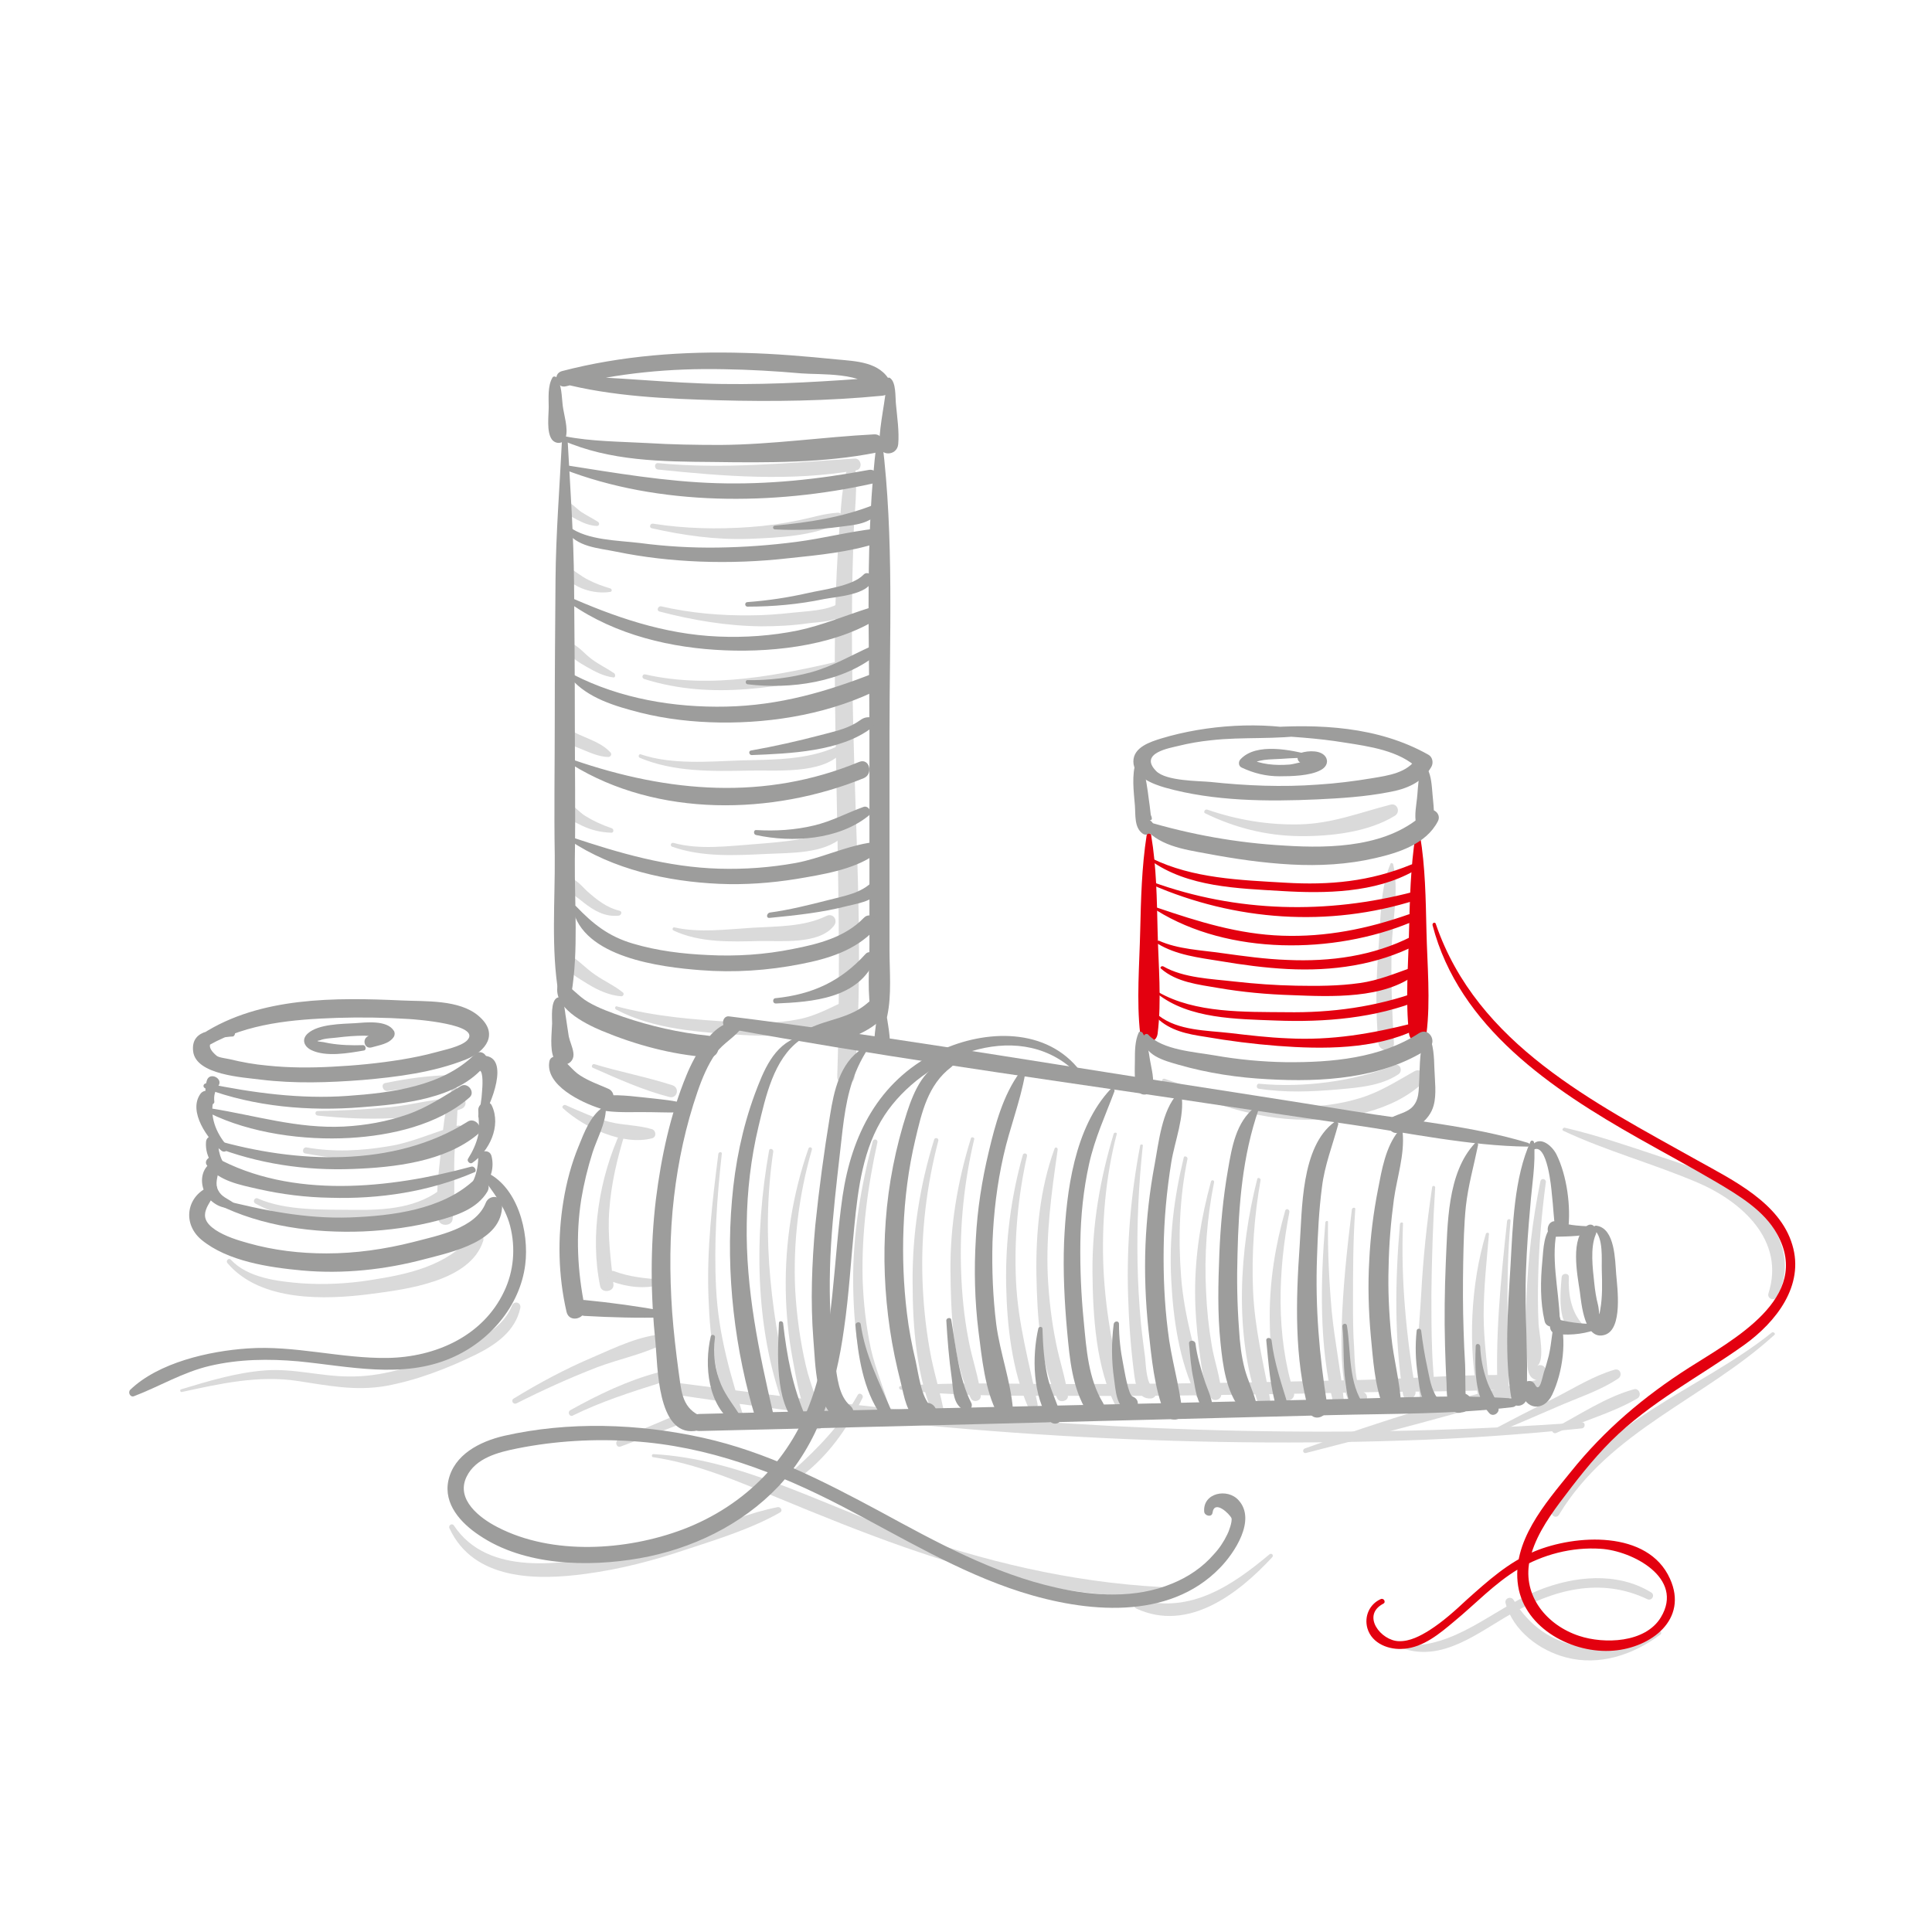 <?xml version="1.0" encoding="utf-8"?>
<svg xmlns="http://www.w3.org/2000/svg" xmlns:xlink="http://www.w3.org/1999/xlink" version="1.1" id="Ebene_1" x="0px" y="0px" viewBox="0 0 510.2 510.2" style="enable-background:new 0 0 510.2 510.2;" xml:space="preserve" width="200" height="200">
<style type="text/css">
	.st0{fill:#DADADA;}
	.st1{fill:#9D9D9C;}
	.st2{fill:#E3000F;}
</style>
<g id="Hilfslinien_fźr_ZeichenflŠche">
</g>
<g id="grau">
</g>
<g id="rot">
	<g>
		<path class="st0" d="M406.8,311.9c-2.1,10.2-3.3,20.6-3.7,31c-0.2,5.4-0.1,10.8,0.2,16.2c0.1,2.2,0,4.8,2.6,5.4    c1,0.2,2.1-0.3,2.3-1.3c0-0.2,0.1-0.4,0.1-0.6c0.3-1.4-1.1-2.6-2.4-1.9c2.2-1.3,0.5-9,0.4-11.1c-0.2-4.1-0.2-8.2-0.1-12.3    c0.2-8.3,0.9-16.7,2-24.9C408.5,311.4,407.1,310.9,406.8,311.9L406.8,311.9z"/>
		<path class="st0" d="M417.8,375.6c-60.2,4.4-120.4,2.7-180.4-3.4c-20-2-40-4.6-59.9-7.2c-1.7-0.2-2.1,2.8-0.4,3.1    c64,9.8,129.2,14.5,193.9,12.3c15.6-0.5,31.3-1.6,46.8-3.2C418.7,377,418.7,375.6,417.8,375.6L417.8,375.6z"/>
		<path class="st0" d="M164,298.6c-5.7,12.3-8.3,27.7-5.5,41.1c0.4,1.9,3.7,1.5,3.5-0.5c-0.7-6.6-1.6-13-1.1-19.6    c0.5-7,2.1-13.8,4.2-20.5C165.3,298.5,164.3,298,164,298.6L164,298.6z"/>
		<path class="st0" d="M174.5,337.9c-4.2-0.3-8.3-0.7-12.3-2.2c-1.7-0.6-2.4,2.1-0.7,2.7c4.2,1.5,8.8,2.1,13.2,0.8    C175.3,338.9,175.2,337.9,174.5,337.9L174.5,337.9z"/>
		<path class="st0" d="M392.4,325.8c-4,13.2-4.9,30.1-1.9,43.6c0.4,1.6,3,1.3,2.9-0.4c-0.4-7.3-1.6-14.4-1.6-21.7    c0-7.2,0.8-14.3,1.4-21.4C393.3,325.5,392.6,325.4,392.4,325.8L392.4,325.8z"/>
		<path class="st0" d="M398,322.4c-1.7,15.7-3.3,31.4-2.4,47.2c0.1,1.8,2.9,1.9,2.9,0c-0.2-15.7-1-31.5,0.4-47.2    C399,321.8,398.1,321.8,398,322.4L398,322.4z"/>
		<path class="st0" d="M378.2,313.5c-1.4,9.4-2.4,18.9-2.9,28.4c-0.5,9.2-2,20,0.1,29c0.4,1.9,2.9,1.2,3.1-0.4    c0.6-4.5-0.2-9.3-0.3-13.8c-0.2-4.9-0.2-9.9-0.2-14.8c0.1-9.4,0.4-18.9,1-28.3C379,313.1,378.3,313,378.2,313.5L378.2,313.5z"/>
		<path class="st0" d="M369.7,323.2c-1.3,15.1-1.5,30,0.8,45c0.3,2.2,3.7,1.3,3.3-0.9c-2.4-14.5-3.9-29.3-3.3-44.1    C370.6,322.7,369.8,322.7,369.7,323.2L369.7,323.2z"/>
		<path class="st0" d="M357,319.4c-1.3,10.5-2.4,20.8-2.7,31.3c-0.1,4.4-0.1,8.8,0.5,13.2c0.3,2.4,0.4,6.2,3,7.3    c1.2,0.6,2.5,0.1,3-1.2c0-0.1,0.1-0.3,0.1-0.4c0.6-1.7-1.4-2.6-2.7-2.1c-0.1,0.1-0.3,0.1-0.4,0.2c0.7,0,1.4,0,2,0    c-2-1.1-2.1-10-2.2-11.8c-0.3-4-0.3-8-0.3-11.9c0-8.2,0-16.5,0.6-24.7C358,318.8,357.1,318.8,357,319.4L357,319.4z"/>
		<path class="st0" d="M350,322.8c-1.3,15.5-1.7,32.5,2.1,47.7c0.4,1.5,3,1.3,2.8-0.4c-0.8-7.9-2.4-15.7-3.2-23.6    c-0.7-7.9-1.1-15.8-1-23.7C350.8,322.3,350.1,322.3,350,322.8L350,322.8z"/>
		<path class="st0" d="M339.4,319.7c-2.6,9.1-4.1,18.4-4.1,27.9c0,4.6,0.3,9.3,0.9,13.9c0.4,3.1,0.3,6.3,3.1,8.1    c1.2,0.8,2.8-0.5,2.4-1.8c-4.8-15.1-4.2-32.3-1.2-47.7C340.6,319.3,339.6,319,339.4,319.7L339.4,319.7z"/>
		<path class="st0" d="M332,311.4c-4.7,18.5-6.1,40.7,0.2,59c0.7,2,3.5,1.2,3.2-0.9c-1.8-9.7-4.1-18.9-4.5-28.8    c-0.4-9.7,0.3-19.5,2-29.1C332.9,311.1,332.1,310.8,332,311.4L332,311.4z"/>
		<path class="st0" d="M319.8,312c-2.6,9.5-4.2,19.2-4.2,29.1c0,4.9,0.4,9.8,1,14.6c0.6,4.4,1,9.4,3.1,13.3c0.7,1.3,2.8,0.7,2.8-0.7    c-0.1-4.4-1.8-8.7-2.5-13c-0.8-4.7-1.3-9.4-1.5-14.2c-0.5-9.6,0.2-19.4,2.1-28.8C320.8,311.7,320,311.4,319.8,312L319.8,312z"/>
		<path class="st0" d="M312.6,305.7c-2.6,10.7-3.9,21.2-3.3,32.3c0.5,10.2,2.1,21.4,6.6,30.6c0.7,1.4,2.8,0.4,2.4-1    c-2.5-10.2-5.6-19.9-6.4-30.5c-0.8-10.3-0.4-21,1.7-31.1C313.6,305.4,312.7,305.1,312.6,305.7L312.6,305.7z"/>
		<path class="st0" d="M301.1,302.5c-2.5,13.1-3.6,26.2-3.2,39.5c0.2,6.9,0.7,13.9,1.6,20.8c0.4,2.8,0.9,6.8,4.5,6.5    c1.2-0.1,2.2-2,0.7-2.7c-2-0.9-2.1-6.2-2.3-8.1c-0.4-3-0.8-6-1.1-9c-0.5-5.3-0.8-10.7-0.9-16.1c-0.2-10.3,0.3-20.7,1.4-30.9    C301.9,302.2,301.1,302.1,301.1,302.5L301.1,302.5z"/>
		<path class="st0" d="M294.1,299.4c-3.6,12-5.7,24-5.6,36.6c0.1,11.3,0.9,25.4,6.3,35.6c0.9,1.6,3,0.4,2.7-1.2    c-0.8-5.8-2.9-11.5-4-17.3c-1.1-6-1.8-12-2.1-18.1c-0.5-11.8,0.5-24,3.5-35.5C295.1,299.1,294.3,298.9,294.1,299.4L294.1,299.4z"/>
		<path class="st0" d="M278.5,303.3c-3.9,10.6-5,22.4-4.8,33.6c0.2,10.3,0.9,23,5.5,32.4c0.6,1.3,3,0.7,2.8-0.7    c-0.6-4.7-2.2-9.2-3.1-13.8c-1.2-5.9-1.9-11.8-2.2-17.8c-0.5-11.3,1-22.2,2.6-33.3C279.4,303,278.7,302.8,278.5,303.3L278.5,303.3    z"/>
		<path class="st0" d="M270.1,305c-3.1,11.1-4.6,22.5-4.4,34.1c0.2,10.8,1.5,22.7,5.9,32.7c0.6,1.4,2.7,0.4,2.4-1    c-2.2-10.9-5.2-21.3-5.7-32.6c-0.5-11,0.5-22.1,2.9-32.9C271.4,304.6,270.3,304.3,270.1,305L270.1,305z"/>
		<path class="st0" d="M256.4,300.6c-3.5,11.3-5.5,23-5.4,34.9c0.1,10.6,0.5,24.2,5.4,33.8c0.6,1.2,2.7,0.7,2.6-0.7    c-0.5-4.9-2.3-9.7-3.2-14.6c-1.2-6.1-1.8-12.3-2-18.6c-0.4-11.7,0.8-23.3,3.5-34.7C257.3,300.4,256.5,300.1,256.4,300.6    L256.4,300.6z"/>
		<path class="st0" d="M246.7,300.9c-3.8,12.2-5.8,24.9-5.7,37.7c0,11.8,1,25.7,6.1,36.5c0.7,1.4,2.6,0.3,2.4-1c-1-6-3-11.8-4-17.8    c-1.1-6.2-1.7-12.4-1.9-18.6c-0.4-12.3,1.1-24.6,4.2-36.5C247.9,300.5,246.9,300.3,246.7,300.9L246.7,300.9z"/>
		<path class="st0" d="M230.5,301.3c-3.2,12.2-5.3,24.7-5.2,37.3c0.1,11.2,1.3,25.5,7.6,35.1c0.7,1.1,2.6,0.4,2.2-0.9    c-1.4-5.6-3.8-10.8-5.1-16.5c-1.3-6.1-2-12.3-2.2-18.5c-0.3-12.1,1.3-24.3,3.9-36.1C231.9,300.9,230.8,300.6,230.5,301.3    L230.5,301.3z"/>
		<path class="st0" d="M213.5,303.3c-4.2,12.1-6.2,24.7-6,37.5c0.1,6,0.7,12.1,1.8,18c1.1,5.8,2.1,13.1,5.6,18.1    c0.6,0.9,2.4,0.7,2.2-0.6c-0.6-5.3-3.1-10.4-4.3-15.7c-1.5-6.5-2.4-13.1-2.8-19.8c-0.6-12.6,0.9-25.1,4.4-37.2    C214.6,303,213.7,302.7,213.5,303.3L213.5,303.3z"/>
		<path class="st0" d="M203.1,303.8c-3.9,22-3.9,46.5,3.9,67.8c0.5,1.3,2.5,0.8,2.2-0.6c-5.3-22.3-8.4-44-5-66.9    C204.3,303.4,203.2,303.1,203.1,303.8L203.1,303.8z"/>
		<path class="st0" d="M189.7,304.7c-1.6,12.6-3.1,25.2-2.6,38c0.4,11.2,1.9,23.8,7.4,33.8c0.7,1.3,2.8,0.4,2.3-1    c-3.8-11.9-7.1-22.9-7.7-35.4c-0.6-11.8,0.2-23.6,1.5-35.3C190.8,304.1,189.8,304.1,189.7,304.7L189.7,304.7z"/>
		<path class="st0" d="M237.9,367c14,1.7,28.3,1.6,42.4,1.6c13.7,0.1,27.3,0,41-0.2c12.6-0.2,25.2-0.4,37.8-0.7    c12.1-0.3,24.3-0.1,36.4-0.7c2.5-0.1,2.5-3.9,0-3.9c-11.8,0-23.7,1-35.6,1.3c-12.9,0.3-25.7,0.6-38.6,0.8    c-13.3,0.2-26.7,0.3-40,0.3c-14.4,0-29-0.6-43.3,0.5C237.2,366,237.3,366.9,237.9,367L237.9,367z"/>
		<path class="st0" d="M118.7,403.6c6.4,13.8,23.1,13.8,36.1,12c9-1.2,17.8-3.5,26.4-6.4c8.2-2.7,17.3-5.5,24.8-9.8    c0.8-0.4,0.2-1.5-0.6-1.4c-7.3,1.4-14.5,4.5-21.6,6.7c-7.2,2.2-14.4,4.2-21.8,5.7c-13.5,2.7-33.1,6-42.1-7.5    C119.4,402.1,118.3,402.8,118.7,403.6L118.7,403.6z"/>
		<path class="st0" d="M172.4,384.8c11.5,1.7,22.3,6.3,32.9,10.7c11.1,4.6,22.2,9.1,33.6,13.1c21.6,7.5,44.6,13.7,67.7,12.8    c1.5-0.1,1.5-2.2,0-2.3c-24-1.3-46.8-6.8-69.4-14.8c-21-7.4-42.1-19.1-64.7-20.3C172.1,384,172,384.7,172.4,384.8L172.4,384.8z"/>
		<path class="st0" d="M226.5,368.4c-4.2,7.5-10.4,14-16.8,19.7c-1.1,0.9,0.4,2.9,1.6,2c7.4-5.6,12.4-12.7,16.5-21    C228.1,368.3,226.9,367.6,226.5,368.4L226.5,368.4z"/>
		<path class="st0" d="M335.2,410.5c-9.8,8.2-20.7,15.6-34.1,12c-1.3-0.3-2.3,1.7-1,2.3c13.7,6.3,26.9-3.9,35.8-13.5    C336.5,410.7,335.8,410,335.2,410.5L335.2,410.5z"/>
		<path class="st0" d="M136.4,370.6c6.9-3.5,14-6.7,21.2-9.5c6-2.3,13.1-3.6,18.7-6.8c0.9-0.5,0.5-2.1-0.5-2    c-6.5,0.2-13.4,3.6-19.2,6.1c-7.3,3.1-14.2,6.8-20.9,10.9C134.8,369.8,135.5,371,136.4,370.6L136.4,370.6z"/>
		<path class="st0" d="M151.3,373.8c7.5-3.7,15.4-6.2,23.3-8.7c1.7-0.5,1-3.1-0.7-2.7c-8.3,2.2-15.9,5.9-23.3,10    C149.7,373,150.5,374.3,151.3,373.8L151.3,373.8z"/>
		<path class="st0" d="M163.9,382c5.9-2.3,11.9-4.3,17.7-6.8c1.4-0.6,0.8-3-0.7-2.4c-5.9,2.3-11.7,4.9-17.6,7.4    C162.3,380.6,162.7,382.4,163.9,382L163.9,382z"/>
		<path class="st0" d="M344.9,383.7c20.9-5.4,42-10.8,62.6-17.2c1.4-0.4,0.8-2.6-0.6-2.3c-21.1,4.3-42,11-62.3,18.3    C343.8,382.8,344.1,383.9,344.9,383.7L344.9,383.7z"/>
		<path class="st0" d="M393.9,378.9c5.7-2.4,11.4-4.8,17.1-7.3c5.4-2.4,11.5-4.3,16.4-7.6c1.1-0.8,0.5-2.7-1-2.3    c-5.5,1.6-10.6,4.8-15.7,7.4c-5.8,2.9-11.6,5.9-17.3,8.9C392.7,378.3,393.2,379.2,393.9,378.9L393.9,378.9z"/>
		<path class="st0" d="M411,378.4c7-3.2,14.7-5.2,21.4-9.1c1.3-0.8,0.4-2.9-1-2.4c-7.5,2.1-14.2,6.7-21.1,10.3    C409.4,377.6,410.1,378.8,411,378.4L411,378.4z"/>
		<path class="st0" d="M412.4,337.3c-0.3,3.4-1.4,13.5,3.6,14.2c1.4,0.2,2.4-1.3,1.4-2.4c-2.6-3.2-3.3-7.8-3.1-11.8    C414.4,336.1,412.5,336.1,412.4,337.3L412.4,337.3z"/>
		<path class="st0" d="M119.5,287.2c-2.2,5.3-2.5,11.6-3.1,17.2c-0.6,5.8-1.5,11.9-0.6,17.7c0.3,1.8,3.4,1.8,3.7,0    c0.8-5.5,0.3-11.2,0.5-16.7c0.2-5.9,1.3-12.2,0.6-18C120.6,286.7,119.8,286.6,119.5,287.2L119.5,287.2z"/>
		<path class="st0" d="M67.4,317.8c8.3,4.7,19.7,5.3,29.1,5.4c8,0.1,18.1-0.4,23.1-7.6c1.1-1.6-1.2-3.1-2.6-2    c-6.5,5.4-15.2,6-23.3,5.9s-18.1,0.3-25.6-3C67.3,316.1,66.6,317.3,67.4,317.8L67.4,317.8z"/>
		<path class="st0" d="M80.6,304.6c13,2.4,29.8,3.4,41.4-4.3c1.5-1,0.6-3.5-1.3-3c-6.1,1.6-11.7,4.4-18.1,5.4    c-7,1.2-14.6,1.6-21.7,0.3C80,302.9,79.6,304.4,80.6,304.6L80.6,304.6z"/>
		<path class="st0" d="M83.9,294.6c6.6,0.7,13.2,1,19.8,0.7c5.8-0.3,12.7-0.3,18.2-2.5c1.5-0.6,1.4-2.9-0.4-2.9    c-6.2,0-12.5,1.9-18.7,2.5c-6.3,0.6-12.6,0.9-18.9,1C83.1,293.4,83.1,294.5,83.9,294.6L83.9,294.6z"/>
		<path class="st0" d="M102.4,288.1c5.6-0.8,11.3-1.1,17-1.3c1.9-0.1,1.9-2.9,0-2.9c-6,0.1-11.8,0.9-17.6,2.1    C100.4,286.2,101.1,288.3,102.4,288.1L102.4,288.1z"/>
		<path class="st0" d="M60.1,333.6c8.7,10.2,25.8,9.7,37.9,8.1c9.2-1.2,26.2-3.3,29.6-14c0.5-1.5-1.6-2.8-2.7-1.6    c-6.9,8.3-17.1,10.4-27.4,12c-5.8,0.9-11.9,1.2-17.8,0.8c-6.3-0.5-14.2-1.4-18.7-6.2C60.4,332,59.5,333,60.1,333.6L60.1,333.6z"/>
		<path class="st0" d="M367.2,228.1c-2.7,6.4-2.6,14.6-3.1,21.4c-0.7,8.6-0.9,17.3-0.1,25.9c0.2,2.6,4.3,2.6,4.1,0    c-0.5-8.4-0.8-16.6-0.6-25c0.2-7.1,2-15.3,0.4-22.2C367.8,227.9,367.3,227.8,367.2,228.1L367.2,228.1z"/>
		<path class="st0" d="M307.1,285.9c12,5.2,24.2,9.7,37.4,9.8c10.5,0.1,23.4-2.3,31.3-9.8c1.6-1.5-0.4-4.1-2.3-3    c-4.8,2.7-9.1,5.5-14.4,7.1c-5.2,1.6-10.7,2.3-16.1,2.2c-12,0-24.1-3.3-35.4-7.3C307,284.6,306.5,285.7,307.1,285.9L307.1,285.9z"/>
		<path class="st0" d="M332.4,287.5c7,1.1,13.9,0.8,20.9,0.2c5.5-0.5,11.3-0.9,16-4c1.2-0.8,0.5-3-1-2.4c-10.9,4.3-24.1,6-35.7,4.9    C331.8,286,331.6,287.4,332.4,287.5L332.4,287.5z"/>
		<path class="st0" d="M318.3,214.8c7.8,3.8,16.1,5.9,24.8,6c8.2,0.1,18.2-1,25.3-5.4c1.5-1,0.6-3.4-1.2-2.9c-8.2,2.1-15.4,5-24,5.2    c-8.3,0.2-16.6-1.2-24.4-3.9C318.1,213.6,317.7,214.6,318.3,214.8L318.3,214.8z"/>
		<path class="st0" d="M370.4,435.3c10.5,3.6,19.7-4,28.3-8.9c11.4-6.6,23.9-10,36.3-4.1c1.2,0.6,2.2-1.1,1-1.8    c-9-5.5-20.4-4.3-29.8-0.5c-12,4.9-21.9,15.4-35.7,14.5C370,434.5,370,435.2,370.4,435.3L370.4,435.3z"/>
		<path class="st0" d="M438,430.9c-14,7.1-29.8,5.8-38.3-8.4c-0.7-1.1-2.5-0.4-2.1,0.9c2,7.3,9,12.5,16,14.3    c8.8,2.3,17.7-0.7,24.8-6C439,431.3,438.6,430.6,438,430.9L438,430.9z"/>
		<path class="st0" d="M412.8,298.6c11.5,5.4,23.8,8.7,35.5,13.7s23.2,15.3,18.7,29.3c-0.4,1.3,1.5,2.1,2.2,0.9    c6.2-11.2-2.1-23.3-11.7-29.2c-5.9-3.5-12.5-5.7-18.9-7.8c-8.4-2.8-16.8-5.7-25.4-7.7C412.7,297.8,412.4,298.4,412.8,298.6    L412.8,298.6z"/>
		<path class="st0" d="M467.9,351.9c-19,15.3-46.8,23.7-58,47.1c-0.6,1.2,1.1,2.2,1.8,1c13.4-22.2,38.4-30.6,56.9-47.5    C469,352.2,468.3,351.6,467.9,351.9L467.9,351.9z"/>
		<path class="st0" d="M48,367.6c10.1-2.2,20.3-4.5,30.7-2.9c7.9,1.2,15.1,2.7,23.2,1.3c8.2-1.5,16.2-4.6,23.6-8.2    c5.3-2.6,10.6-6.2,11.9-12.4c0.3-1.5-1.7-2-2.2-0.6c-3,7.5-12.3,10.5-19.2,13.3c-7.5,3-15.5,5.5-23.7,5.4    c-7.6,0-14.8-2.2-22.4-1.6s-14.8,2.8-22.1,5C47.4,367,47.6,367.7,48,367.6L48,367.6z"/>
		<path class="st0" d="M161.2,155.4c-2-0.6-4-1.3-5.9-2.3c-1.8-0.9-3.3-2.2-5-3.2c-1-0.6-2.5,0.7-1.7,1.7c2.7,3.7,8.2,5.4,12.6,4.7    C161.7,156.2,161.6,155.5,161.2,155.4L161.2,155.4z"/>
		<path class="st0" d="M157.9,137.8c-1.4-0.9-3-1.7-4.4-2.6c-1.3-0.9-2.5-2.4-4-2.8c-0.7-0.2-1.5,0.5-1.3,1.3    c0.6,1.6,2.6,2.7,4.1,3.5c1.7,0.9,3.4,1.6,5.3,1.7C158.3,138.9,158.4,138.1,157.9,137.8L157.9,137.8z"/>
		<path class="st0" d="M162.2,177.8c-1.9-1.3-4-2.3-5.9-3.7c-1.8-1.3-3.4-3.4-5.5-4.3c-1.1-0.5-2,0.5-1.5,1.5c1,2.1,3.8,3.8,5.8,4.9    c2.1,1.2,4.4,2.4,6.9,2.7C162.5,179,162.6,178.1,162.2,177.8L162.2,177.8z"/>
		<path class="st0" d="M161.2,198.7c-2.9-3.2-7.9-4-11.4-6.4c-1-0.7-2.7,0.5-2.2,1.7c0.9,2.1,2.9,2.6,4.9,3.4c2.6,1,5.4,2.5,8.2,2.5    C161.4,199.8,161.6,199.1,161.2,198.7L161.2,198.7z"/>
		<path class="st0" d="M161.5,218.7c-2.4-0.8-4.8-1.9-6.9-3.2c-1.8-1.1-3.4-3.3-5.4-3.8c-0.9-0.2-1.7,0.6-1.5,1.5    c0.7,2.3,3.8,3.8,5.9,4.8c2.5,1.2,5,1.8,7.8,1.9C162.1,220,162.2,218.9,161.5,218.7L161.5,218.7z"/>
		<path class="st0" d="M163.6,240.5c-3.4-0.8-6-2.9-8.6-5.2c-1.4-1.3-3.1-3.6-5.2-3.4c-1,0.1-1.8,0.9-1.5,1.9    c0.2,0.7,0.6,0.7,1.1,1.1c1.7,1.1,3.2,2.2,4.8,3.5c2.7,2.1,5.6,3.8,9.2,3.4C164.1,241.7,164.4,240.7,163.6,240.5L163.6,240.5z"/>
		<path class="st0" d="M164.5,262.1c-2.2-1.8-4.9-3-7.2-4.6c-2.6-1.7-4.8-4.3-7.5-5.7c-1.2-0.7-2.8,0.7-2,2c1.6,2.6,4.9,4.5,7.5,6.1    s5.7,3,8.8,3.2C164.6,263.1,164.9,262.4,164.5,262.1L164.5,262.1z"/>
		<path class="st0" d="M224.4,121.8c-2.2,5.6-2.3,12.8-2.8,18.8c-0.5,6.6-0.8,13.3-1,19.9c-0.3,13.9-0.1,27.7,0.2,41.6    c0.5,27.4,1.2,54.7,0.3,82.1c-0.1,3,4.4,2.9,4.6,0c2.2-27.3,0.7-54.8-0.1-82.1c-0.4-13.6-0.7-27.1-0.6-40.7    c0-6.6,0.2-13.3,0.4-19.9c0.2-6.4,1.3-13.4,0.2-19.7C225.4,121.1,224.6,121.3,224.4,121.8L224.4,121.8z"/>
		<path class="st0" d="M173.8,124c17.3,1.8,35.1,3.2,52.3,0.2c1.8-0.3,1.4-3.2-0.4-3.1c-17.4,1.1-34.5,2.9-51.9,1.2    C172.7,122.2,172.7,123.9,173.8,124L173.8,124z"/>
		<path class="st0" d="M177.8,245.7c7,3.3,15.2,3,22.8,2.8c5.5-0.1,15.7,1,19.6-4c1.2-1.5-0.2-3.5-2-2.6c-6,2.9-13,2.7-19.5,3.1    c-6.6,0.4-14.1,1.4-20.6-0.1C177.7,244.8,177.4,245.4,177.8,245.7L177.8,245.7z"/>
		<path class="st0" d="M177.5,223.6c8,2.8,16.6,2.3,25,1.9c6.2-0.3,15.1,0,20-4.5c1.3-1.2-0.3-2.8-1.7-2.2c-6.7,3-13.9,3.5-21.2,4.1    c-7,0.5-14.9,1.6-21.7-0.3C177.1,222.4,176.9,223.4,177.5,223.6L177.5,223.6z"/>
		<path class="st0" d="M168.9,200.1c9,3.8,19.2,3.6,28.8,3.4c7-0.2,19.3,1.1,24.5-4.7c0.8-0.9-0.2-2.1-1.3-1.6    c-7.8,3.5-16.6,3.4-25.1,3.6c-8.5,0.3-18.4,1.2-26.6-1.6C168.8,199,168.4,199.8,168.9,200.1L168.9,200.1z"/>
		<path class="st0" d="M170.1,179.3c18,5.7,36.2,2.1,54.2-1.9c2.1-0.5,1.2-3.6-0.9-3.2c-17.3,4-35.3,7.9-53,3.9    C169.7,177.9,169.3,179,170.1,179.3L170.1,179.3z"/>
		<path class="st0" d="M174.2,161.5c8.8,2.3,17.7,3.8,26.8,3.9c4.2,0,8.3-0.2,12.4-0.8c3.1-0.4,7.5-0.3,9.8-2.8    c1.1-1.2-0.3-3.3-1.8-2.4c-3.1,1.9-8.6,2-12.1,2.4c-3.7,0.4-7.4,0.7-11.1,0.7c-7.9,0.1-15.9-0.6-23.7-2.4    C173.7,160.1,173.3,161.3,174.2,161.5L174.2,161.5z"/>
		<path class="st0" d="M172.1,139.5c8.5,1.9,16.9,3.1,25.7,2.8c7.6-0.3,17.4-0.7,24.1-4.4c1.1-0.6,0.7-2.6-0.7-2.5    c-3.5,0.2-6.8,1.3-10.3,2c-4.3,0.9-8.7,1.5-13.1,1.8c-8.4,0.6-17,0.4-25.3-0.9C171.7,138.1,171.3,139.3,172.1,139.5L172.1,139.5z"/>
		<path class="st0" d="M162.7,266.6c10,5.3,22.2,6,33.2,6.7c9.4,0.6,23.1,0.5,30.1-7c1.3-1.3-0.3-3.1-1.9-2.4    c-4.5,2-8.5,4.4-13.4,5.3c-5.5,1.1-11.1,1-16.7,0.7c-10.4-0.6-20.8-1.4-31-4.1C162.5,265.5,162.2,266.3,162.7,266.6L162.7,266.6z"/>
		<path class="st0" d="M148.7,292.7c5.6,5.1,15.8,9.9,23.5,7.9c1.2-0.3,1.1-2,0-2.4c-3.6-1.1-7.5-1-11.1-1.9    c-4.1-1-7.9-2.8-11.8-4.5C148.8,291.7,148.2,292.3,148.7,292.7L148.7,292.7z"/>
		<path class="st0" d="M156.6,282c6.6,2.9,13.2,5.9,20.2,7.7c2,0.5,2.8-2.4,0.8-3.1c-6.8-2.2-13.8-3.5-20.7-5.6    C156.4,280.9,156,281.8,156.6,282L156.6,282z"/>
		<g>
			<path class="st1" d="M148.4,116.3c-0.6,12.3-1.6,24.5-1.7,36.9c-0.1,12.3-0.2,24.6-0.2,36.9c0,12-0.2,23.9,0,35.9     c0.1,11.9-1,24.6,1,36.4c0.3,1.7,3.1,1.7,3.4,0c1.9-11.4,0.8-23.8,0.9-35.4c0.2-12.3,0-24.6,0-36.9c0-12-0.1-23.9-0.2-35.9     c-0.1-12.7-1-25.2-1.7-37.9C149.9,115.4,148.5,115.4,148.4,116.3L148.4,116.3z"/>
			<path class="st1" d="M231.5,116.8c-3.1,25.2-1.9,51.1-1.9,76.5c0,12.6,0,25.2,0,37.7c0,6.3,0,12.6,0,18.9c0,6-0.7,12.5,0.6,18.4     c0.4,2,3.6,2,4.1,0c1.2-5.6,0.6-11.7,0.6-17.4c0-6.3,0-12.6,0-18.9c0-12.9,0-25.8,0-38.7c0-25.3,1.2-51.3-1.9-76.5     C232.7,115.9,231.6,115.9,231.5,116.8L231.5,116.8z"/>
			<path class="st1" d="M148.6,116.3c12.5,5.5,26.3,5.6,39.7,5.7c14.1,0.2,29.3,0.3,43.2-2.5c2.7-0.6,2.1-4.9-0.6-4.8     c-13.6,0.7-26.9,2.7-40.6,2.8c-6.5,0-12.9-0.1-19.4-0.5c-7.2-0.4-14.8-0.4-21.8-1.8C148.4,115,147.9,116,148.6,116.3L148.6,116.3     z"/>
			<path class="st1" d="M148.2,101.2c13.4,3.5,27.7,4.1,41.5,4.5c14.4,0.4,28.9,0.2,43.3-1.2c1.9-0.2,3.1-2,2.1-3.7     c-2.7-5.3-9.1-5.4-14.3-5.9c-8-0.8-16.1-1.5-24.1-1.7c-16.2-0.5-32.6,0.7-48.3,4.8c-2.6,0.7-1.5,4.7,1.1,4     c13.6-3.5,27.6-4.8,41.6-4.5c6.8,0.1,13.7,0.5,20.5,1.1c4.8,0.4,16.9-0.4,19.3,4.7c0.7-1.2,1.4-2.5,2.1-3.7     c-14.1,1.1-28.1,2-42.3,1.8c-14.1-0.2-28.1-1.9-42.2-2.1C147.3,99.2,147.1,100.9,148.2,101.2L148.2,101.2z"/>
			<path class="st1" d="M214.6,275.2c6.5,0.8,14.1-1.9,18.7-6.5c2.6-2.6-1.3-6.4-4-4c-4.7,4.2-10.3,4.3-15.7,6.9     C211.7,272.5,212.9,275,214.6,275.2L214.6,275.2z"/>
			<path class="st1" d="M147.4,259.7c-1.9,6.2,7,10.6,11.5,12.5c8.9,3.7,18.4,6.3,28.1,7c3.7,0.2,3.6-5.3,0-5.7     c-7.7-0.8-15.2-2.5-22.5-5c-3.1-1.1-6.3-2.2-9.2-3.9c-2.6-1.5-4.4-4-7-5.3C148,259.1,147.6,259.3,147.4,259.7L147.4,259.7z"/>
			<path class="st1" d="M145.1,280.2c-1.3,6.4,8.6,11,13.3,12.5c3,1,5.2-3.9,2.2-5.2c-2.5-1.1-5.1-2-7.4-3.5     c-2.1-1.3-3.5-3.7-5.6-4.8C146.7,278.7,145.3,279.1,145.1,280.2L145.1,280.2z"/>
			<path class="st1" d="M145.9,99.7c-1.3,2.2-1,5.4-1,7.8c0,2.3-0.6,6.5,0.8,8.5c1,1.4,3.2,1.3,3.7-0.5c0.7-2.4-0.5-6-0.8-8.4     s-0.2-5.5-1.7-7.5C146.7,99.4,146.1,99.3,145.9,99.7L145.9,99.7z"/>
			<path class="st1" d="M235.1,100.3c-0.1,0.1-0.1,0.3-0.2,0.4c-0.2-0.2-0.5-0.4-0.7-0.5c-0.3,5.6-1.9,11.4-2,17.1     c0,3.3,4.7,3.2,5,0c0.3-3.3-0.3-7.3-0.6-10.6c-0.2-1.8,0.1-5.8-1.6-6.9c-0.3-0.2-0.7,0-0.8,0.3v0.1c-0.1,0.3,0.1,0.5,0.3,0.6h0.1     C234.9,100.9,235.1,100.6,235.1,100.3L235.1,100.3z"/>
			<path class="st1" d="M147.1,263.5c-1.7,0.9-1.3,5.3-1.3,6.8c-0.1,2.6-0.6,6.6,0.4,9c1.3,3.2,5.8,2,5.2-1.4     c-0.2-1.4-0.9-2.8-1.2-4.2c-0.3-1.7-0.5-3.5-0.8-5.3C149.2,267.6,149,262.5,147.1,263.5L147.1,263.5z"/>
			<path class="st1" d="M148.8,123.9c25.2,9.8,55.5,9.6,81.6,3.8c2.4-0.5,1.4-4.1-1-3.6c-13.3,2.5-26.6,3.9-40.1,3.5     c-13.5-0.4-26.8-2.7-40.2-4.8C148.4,122.7,148.1,123.6,148.8,123.9L148.8,123.9z"/>
			<path class="st1" d="M149.4,139.9c2.7,4.6,8.6,4.8,13.4,5.8c7.3,1.5,14.6,2.3,22,2.6c7.9,0.3,15.7,0,23.6-0.9     c7.7-0.8,15.9-1.6,23.3-4c2-0.6,1.7-4-0.5-3.8c-7,0.8-13.9,2.6-20.9,3.5c-6.9,0.9-13.8,1.4-20.7,1.5s-13.8-0.3-20.6-1.2     c-5.7-0.7-14-0.7-18.7-4.3C149.7,138.8,149.2,139.5,149.4,139.9L149.4,139.9z"/>
			<path class="st1" d="M148.6,157.9c11.4,8.8,26.1,12.8,40.3,13.7c13.4,0.9,30.4-0.7,42.2-7.8c1.7-1.1,0.6-4-1.4-3.3     c-6.4,2-12.4,4.6-19,6c-6.9,1.4-13.9,1.9-21,1.6c-14.4-0.6-27.6-5.2-40.6-11C148.5,156.7,148.1,157.5,148.6,157.9L148.6,157.9z"/>
			<path class="st1" d="M150.7,179.1c4.5,5.3,11.8,7.4,18.4,9.1c6.8,1.7,13.9,2.5,21,2.6c14.4,0.2,29.9-2.5,42.8-9.2     c2.1-1.1,0.6-4.9-1.7-4c-12.9,5.1-25.4,8.7-39.4,9c-13.8,0.3-28-2.1-40.3-8.4C150.8,177.9,150.2,178.6,150.7,179.1L150.7,179.1z"/>
			<path class="st1" d="M151,201.9c22.6,14,53,13.4,77.1,3.6c2.6-1.1,1.5-5.4-1.2-4.3c-24.9,10.3-50.4,8.1-75.4-0.5     C150.8,200.4,150.4,201.5,151,201.9L151,201.9z"/>
			<path class="st1" d="M150.4,221.9c11.4,7.7,25.9,10.9,39.5,11.5c6.8,0.3,13.7-0.2,20.5-1.3c6.5-1.1,14.8-2.4,20.3-6.2     c1.8-1.2,0.6-3.7-1.4-3.3c-6.5,1.1-12.7,4.1-19.2,5.3c-6.7,1.2-13.4,1.7-20.2,1.5c-13.7-0.4-26.3-4.1-39.2-8.4     C150.2,220.8,149.9,221.6,150.4,221.9L150.4,221.9z"/>
			<path class="st1" d="M151.2,239.8c2.6,13.1,23.4,15.6,33.8,16.4c8.8,0.7,17.8,0.1,26.4-1.6c7.3-1.4,14.5-3.6,19.7-9.2     c1.8-2-1.1-5-3-3c-4.9,5.1-12,6.9-18.7,8.2c-7.4,1.5-15,2-22.5,1.6c-6.6-0.3-13.3-1.1-19.7-3c-6.5-1.9-10.6-5.2-15.1-9.9     C151.6,238.9,151.1,239.3,151.2,239.8L151.2,239.8z"/>
		</g>
		<path class="st1" d="M403.5,301.8c-14.9-4.5-31.1-5.9-46.4-8.4c-17.1-2.8-34.2-5.4-51.4-8.1c-37.7-5.9-75.3-12.2-113.2-16.9    c-1.8-0.2-2.2,2.8-0.4,3.2c37.9,6.9,76.1,12.3,114.2,17.9c16.9,2.5,33.7,5.1,50.6,7.5c15.3,2.2,31,5.6,46.5,5.8    C404,302.8,404.1,302,403.5,301.8L403.5,301.8z"/>
		<path class="st1" d="M399.5,369.3c-15.6-1.1-31.6-0.1-47.2,0.2c-17.3,0.4-34.6,0.8-51.9,1.2c-38.6,0.9-77.2,1.7-115.8,2.7    c-2.9,0.1-2.9,4.5,0,4.5c38.6-0.9,77.2-1.9,115.8-2.9c17-0.4,34.1-0.9,51.1-1.3c15.9-0.4,32.2-0.2,47.9-2.1    C401,371.4,401.1,369.4,399.5,369.3L399.5,369.3z"/>
		<path class="st1" d="M404.2,301.4c-4.4,9.6-4.7,22.3-5.3,32.7c-0.7,11.6-1.7,24.3,0.3,35.7c0.4,2.3,3.8,1.6,3.9-0.5    c0.6-11.3-0.6-22.8-0.1-34.2c0.2-5.5,0.6-10.9,1.1-16.4c0.4-5.6,1.5-11.4,1-17C405.1,301.3,404.5,301,404.2,301.4L404.2,301.4z"/>
		<path class="st1" d="M421.4,323.9c-3.4-0.1-6.9-0.2-10.2-1.3c-2.8-0.9-3.6,4.1-0.5,4c3.8-0.1,7.3-0.1,10.9-1.2    C422.5,325.2,422.3,324,421.4,323.9L421.4,323.9z"/>
		<path class="st1" d="M410.3,323.3c-2.7,2.1-2.7,6.5-3,9.7c-0.5,5.2-0.6,10.7,0.6,15.9c0.5,2.2,4.1,1.8,4-0.5    c-0.2-7.8-2.6-16.8-0.5-24.4C411.6,323.2,410.8,322.9,410.3,323.3L410.3,323.3z"/>
		<path class="st1" d="M421,324.7c2.5,2.3,1.9,7.7,2,10.8c0.1,3.3,0.2,7-0.4,10.3c-0.4,2.6-0.2,0.5-0.6-1.2c-0.5-1.9-0.8-3.9-1-5.9    c-0.4-3.7-1.1-9.2,0.4-12.7c0.6-1.3-0.7-3.4-2.3-2.3c-4.5,3.2-2.6,12.7-1.9,17.4c0.4,3,1.2,13.1,6.6,11.4c4.8-1.5,3.3-12.4,3-16    c-0.3-3.7-0.3-12-5.1-12.8C421.1,323.5,420.5,324.2,421,324.7L421,324.7z"/>
		<path class="st1" d="M422.3,349.6c-3.6,0.1-7-0.2-10.6-1.1c-2.7-0.7-3.4,3.5-0.5,3.8c3.9,0.4,7.8-0.1,11.4-1.6    C423.2,350.5,422.9,349.6,422.3,349.6L422.3,349.6z"/>
		<path class="st1" d="M405,303.6c3.6-1.9,4.7,10.3,4.8,11.6c0.4,3.4,0.5,6.8,1,10.1c0.3,2,3.1,1.2,3.3-0.4    c0.8-6.2-0.3-14.5-3.1-20.1c-1.3-2.5-4.7-5.2-6.7-1.9C404.1,303.4,404.6,303.8,405,303.6L405,303.6z"/>
		<path class="st1" d="M410.7,347.5c-0.8,3.5-0.9,7-1.7,10.5c-0.4,1.5-0.8,3-1.3,4.4c-0.4,1.3-1.1,5.6-2.3,3.3    c-1.1-2.1-4.1-0.6-3.7,1.6c1,5.1,6,5.6,8.2,1c2.8-5.9,4-14.6,1.9-20.8C411.5,347.1,410.8,347,410.7,347.5L410.7,347.5z"/>
		<path class="st1" d="M180.8,293.2c0.2,0,0.4-0.1,0.6-0.1c0.3-0.4,0.6-0.7,0.8-1.1c-2.9-1.3-6.3-1.5-9.5-1.9    c-4.1-0.4-8.5-1.1-12.6-0.8c-2.7,0.2-2.6,3.8,0,4.1c3.9,0.5,7.9,0.2,11.8,0.3c3.4,0,6.9,0.4,10.1-0.5c0.5-0.1,0.7-1,0.2-1.3    c-1-0.4-1.7-0.4-2.2,0.6C179.9,293.1,180.5,293.7,180.8,293.2L180.8,293.2z"/>
		<path class="st1" d="M175.8,346.3c-7.1-1.3-14.3-2.3-21.5-3c-2.7-0.3-2.7,4,0,4.2c7.1,0.4,14.2,0.6,21.3,0.4    C176.4,348,176.7,346.5,175.8,346.3L175.8,346.3z"/>
		<path class="st1" d="M284.5,281.9c-9.3-11-25.7-9.8-37.4-3.9c-15.1,7.7-22.2,21.7-24.6,37.9c-2.5,17.4-2.2,35.3-7.7,52.1    c-5.5,16.9-17.9,29.6-34.5,35.9c-14.9,5.6-34.4,6.9-48.9-0.6c-4.7-2.4-11.1-7.3-8.2-13.3c2.4-5,8.4-6.5,13.4-7.5    c10-2,20.4-2.6,30.6-1.9c19.8,1.3,37.9,8.2,55.4,17.3c15.4,8,30.4,17.2,47,22.5c17,5.4,39,7.7,52.6-6.4c3.8-3.9,9.6-12.6,4.9-17.8    c-2.9-3.3-9.5-2-9.1,3c0.1,1.1,2,1.6,2.2,0.3c0.5-3.6,4.5,0.3,5,1.4c0.3,0.9-0.8,3.8-1.1,4.3c-0.9,1.9-2.1,3.7-3.5,5.2    c-3,3.5-6.9,6.1-11.1,7.8c-9.6,4-20.5,3.3-30.4,1.1c-16.7-3.7-31.9-12.1-46.8-20.2c-14.9-8-29.9-15.7-46.6-19.4    c-17.1-3.8-35.6-4.4-52.7-0.5c-6.3,1.5-13.1,4.9-14.6,11.8c-1.3,6.2,3.3,11.2,8.1,14.4c11.9,8.1,28.7,8.5,42.4,6.1    c13.7-2.4,27-8.8,36.6-18.9c10.8-11.4,15.3-26.5,17.4-41.8c1.3-8.9,1.8-18,2.7-26.9c1-10.1,2.3-20.7,8-29.4    c10-15.2,34.6-25.9,49.9-11.9C284.2,283.4,285,282.5,284.5,281.9L284.5,281.9z"/>
		<path class="st1" d="M159.2,292.4c-3.3,2.3-4.9,6.6-6.4,10.3c-1.9,4.6-3.2,9.5-4,14.4c-1.6,9.7-1.4,19.7,0.8,29.3    c0.7,3.2,5.5,1.8,4.8-1.3c-1.9-9.4-2.4-18.9-0.9-28.4c0.7-4.2,1.7-8.3,3-12.4c1.2-3.7,3.4-7.5,3.5-11.4    C160.2,292.4,159.6,292.1,159.2,292.4L159.2,292.4z"/>
		<path class="st1" d="M61.6,272.4c-3.9-0.7-11.3-1-10.6,5.2c0.7,6.3,13.3,6.9,17.8,7.5c9,1.1,18,0.8,27,0.1    c9.2-0.8,18.6-2,27.2-5.4c5.3-2.1,8.9-6.8,3.4-11.5c-5.1-4.4-14.1-3.8-20.3-4.1c-17.4-0.8-37.4-1-52.6,8.8c-1.9,1.2-0.2,4.1,1.7,3    c10.3-5.8,22.2-6.8,33.8-7.2c6.3-0.2,12.7-0.1,19,0.3c1.7,0.1,19.3,1.4,15.4,5.6c-1.6,1.7-6.3,2.6-8.4,3.2    c-2.9,0.8-5.9,1.4-8.9,1.9c-6.1,1-12.3,1.6-18.4,1.9c-5.7,0.3-11.4,0.3-17.1-0.3c-3.4-0.3-6.7-0.9-10-1.7    c-0.9-0.2-2.8-0.4-3.4-0.9c-5.2-4.4,2.5-5,4.4-5.1C62.1,273.4,62.3,272.5,61.6,272.4L61.6,272.4z"/>
		<path class="st1" d="M54.2,287.4c13,4.9,27.5,6.1,41.2,5c10.6-0.8,25.5-2.1,32.7-11.1c1.6-2-0.9-4.7-2.8-2.8    c-8.5,8.4-22,10.1-33.5,10.9c-12.6,0.9-24.9-0.8-37.2-3.3C53.7,286,53.4,287.1,54.2,287.4L54.2,287.4z"/>
		<path class="st1" d="M56.4,313c-6.9,1.9-8.7,9.8-3.2,14.4c6.9,5.7,17.9,7.3,26.5,8.1c10.9,1,22-0.2,32.5-3    c7.2-1.9,20.5-4.6,20.4-14.3c0-2.6-3.4-2.8-4.3-0.6c-2.7,6.9-12.8,8.7-19.2,10.4c-7.5,1.9-15.2,3-22.9,3c-6.9,0-13.9-0.8-20.6-2.7    c-2.9-0.8-6.1-1.8-8.7-3.5c-5.5-3.7-1.4-6.7,0.4-10.7C57.5,313.5,57,312.8,56.4,313L56.4,313z"/>
		<path class="st1" d="M61.6,317.6c-1.5-1.1-3.1-1.5-4-3.3s-0.1-3.5,0.2-5.4c0.2-1.2-1.1-2.6-2.3-1.7c-2.6,2-2.7,5.6-1.1,8.3    c1.3,2.1,4.5,4.2,7,3.2C62,318.5,62.1,318,61.6,317.6L61.6,317.6z"/>
		<path class="st1" d="M61.3,309.8c-2.5-2.1-3.7-5-3.7-8.2c0-2.1-3.1-2.1-3.2,0c-0.3,4.1,2.4,7.7,6,9.4    C61.1,311.3,62.1,310.4,61.3,309.8L61.3,309.8z"/>
		<path class="st1" d="M59.9,302.5c-2.9-3.4-4.6-7.7-3.5-12.1c0.5-2.2-2.3-3.2-3.5-1.5c-3.3,4.7,2,12,5.6,15    C59.5,304.6,60.7,303.5,59.9,302.5L59.9,302.5z"/>
		<path class="st1" d="M56.6,290.9c-0.2-1.6,0.2-2.9,1.1-4.2c1.3-1.9-2.4-3.8-3.1-1.3c-0.6,2-0.4,4,0.4,5.9    C55.3,292,56.7,291.7,56.6,290.9L56.6,290.9z"/>
		<path class="st1" d="M120.7,318.2c5.6-1,10.6-7.1,9.1-12.9c-0.5-2-3.4-1.5-3.5,0.5c-0.2,4.9-1.8,8.5-6.2,11.2    C119.5,317.3,119.9,318.3,120.7,318.2L120.7,318.2z"/>
		<path class="st1" d="M124.7,307.1c4.5-3.1,7.7-9.7,5.2-15.1c-0.8-1.8-3.5-0.8-3.6,1c0,2.3,0.4,4.4,0,6.7c-0.5,2.3-1.5,4.4-2.7,6.3    C123.2,306.6,124.1,307.5,124.7,307.1L124.7,307.1z"/>
		<path class="st1" d="M127.4,295.1c2.1-3,7.5-16,0.4-16.3c-2-0.1-3,3.1-1.1,3.9c1,0.4,0.7,4.5,0.6,5.5c-0.1,2.2-0.5,4.3-1,6.4    C126.2,295.3,127.1,295.6,127.4,295.1L127.4,295.1z"/>
		<path class="st1" d="M95.9,276c-3,0.1-6.1,0-9-0.5c-0.5-0.1-1-0.2-1.5-0.3c-1.8-0.2-2-0.3-0.8-0.5c0.9-0.5,3.8-0.6,4.4-0.7    c2.4-0.3,4.8-0.5,7.2-0.5c0.4,0,5.1,0.3,5.1,0.4c0.3-2.1-3.4-0.5-4-0.3c-1.8,0.7-1.1,3.5,0.8,3c2-0.6,4.7-0.9,5.9-2.8    c0.3-0.5,0.3-1.2,0-1.6c-1.8-2.9-7.4-2.2-10.2-2c-3.5,0.2-9.7,0.2-12.5,2.7c-1.7,1.5-1.1,3.4,0.9,4.4c3.9,1.9,9.9,0.8,14,0.1    C96.8,277.2,96.6,276,95.9,276L95.9,276z"/>
		<path class="st1" d="M55.2,293.9c10.9,5.4,25.1,7.3,37.2,6.6c10.7-0.6,23.3-3.4,31.6-10.7c1.6-1.4-0.5-4.1-2.3-3    c-4.7,2.8-8.9,5.7-14.1,7.5c-5.4,1.9-11.1,2.9-16.8,3.2c-12.2,0.6-23.2-2.9-35.1-4.8C55.1,292.6,54.5,293.5,55.2,293.9L55.2,293.9    z"/>
		<path class="st1" d="M56.3,302.7c11.7,4.6,24.3,6.5,36.9,6c10.9-0.4,24.2-1.9,32.9-9.1c1.9-1.6-0.6-4.7-2.6-3.4    c-19.4,12.3-45.5,11-66.8,4.8C55.7,300.8,55.3,302.3,56.3,302.7L56.3,302.7z"/>
		<path class="st1" d="M124.4,308.1c-21.4,5.8-47.4,8.6-67.5-2.5c-1.3-0.7-3.3,0.9-2.2,2.2c3.1,4.1,8.7,5.1,13.5,6.2    c6.2,1.4,12.6,2.2,19,2.3c13,0.4,26.1-1.6,38-6.7C126.1,309.4,125.4,307.8,124.4,308.1L124.4,308.1z"/>
		<path class="st1" d="M57.4,318c11.7,5.9,25.6,7.7,38.5,7.2c6.7-0.3,13.4-1.2,19.8-2.9c4.9-1.3,10.3-3.1,13-7.6    c1.4-2.4-1.8-4.7-3.7-2.9c-8.4,7.7-21.6,9.3-32.6,9.7c-11.8,0.4-23-1.9-34.4-4.8C57.2,316.5,56.6,317.7,57.4,318L57.4,318z"/>
		<path class="st1" d="M196.1,270.3c-7-2.6-12.8,8.7-14.8,13.6c-4.3,10.4-6.7,21.7-8.1,32.9c-1.5,12.6-1.4,25.2-0.1,37.8    c0.6,6,0.4,24.4,10.3,23.3c2-0.2,3.4-3.1,1.1-4.2c-4.6-2.3-4.6-6.9-5.3-11.5c-0.7-5.2-1.3-10.4-1.7-15.7    c-0.7-10.2-0.7-20.4,0.5-30.5c1.1-9.4,3.1-18.7,6.2-27.7c1.2-3.5,2.7-7.1,4.8-10.1c2-2.8,5.2-4.3,7.1-7.1    C196.6,270.8,196.3,270.4,196.1,270.3L196.1,270.3z"/>
		<path class="st1" d="M210.9,273.8c-6.7,2.2-9.3,9.1-11.6,15.2c-3.3,9-5.2,18.4-6,27.9c-1.7,19.2,0.7,39.8,6.4,58.2    c0.9,3,5.3,1.7,4.6-1.3c-3.9-16.8-7.4-33.4-7.1-50.7c0.1-8.6,1.1-17.2,3.1-25.6c1.9-7.9,4-17.8,10.9-22.8    C211.7,274.3,211.5,273.6,210.9,273.8L210.9,273.8z"/>
		<path class="st1" d="M227.6,277c-5.8,3.7-7.4,11.2-8.4,17.5c-1.6,9.7-2.9,19.4-3.9,29.1c-0.9,10-1.3,20.1-0.5,30.2    c0.6,6.8,0.4,17.3,6.7,21.5c2.4,1.6,5.3-2.1,3.1-4c-3.2-2.7-3.5-7.7-4.1-11.6c-0.6-4.1-1-8.3-1.2-12.5c-0.4-8.2-0.1-16.4,0.6-24.5    c0.7-8.1,1.7-16.2,2.6-24.3c0.9-7.4,2.1-13.8,6-20.3C229.1,277.4,228.3,276.6,227.6,277L227.6,277z"/>
		<path class="st1" d="M250.7,280.1c-6.5,1-9.4,8.2-11.2,13.7c-3,9.3-4.9,18.9-5.6,28.6c-0.7,9.5-0.3,19.1,1.1,28.6    c0.7,4.8,1.7,9.5,2.9,14.2c0.9,3.5,1.4,8.2,4.9,10.2c0.8,0.4,1.9,0.5,2.6,0c0.2-0.2,0.5-0.3,0.7-0.5c2.4-1.6,0.8-4.9-1.9-4.4    c-0.3,0-0.6,0.1-0.9,0.1c0.8,0.2,1.7,0.4,2.5,0.7c-2.5-2.1-3.3-8.8-4-11.9c-1-4.2-1.8-8.4-2.3-12.6c-0.9-7.4-1.2-15-0.9-22.5    c0.3-7.8,1.3-15.7,3.1-23.3c1.7-7.2,3.3-14.5,9.5-19.2C252.2,281.1,251.7,280,250.7,280.1L250.7,280.1z"/>
		<path class="st1" d="M293.3,287.6c-9.6,10.2-11.7,27.1-12.3,40.4c-0.3,7.8,0.1,15.7,0.8,23.5c0.7,7.4,1.3,14.9,5.3,21.4    c1.6,2.6,5.8,0.2,4.2-2.4c-3.9-6.4-4.4-14.2-5.1-21.5c-0.7-7-1-14-0.9-21c0.1-6.9,0.8-13.8,2.3-20.6c1.5-6.8,4.3-12.8,6.7-19.2    C294.5,287.6,293.7,287.2,293.3,287.6L293.3,287.6z"/>
		<path class="st1" d="M269.3,283.2c-4.4,6-6.5,13.8-8.2,21c-1.8,7.5-3,15.2-3.4,22.9c-0.5,8.2-0.3,16.4,0.7,24.5    c0.9,7,1.7,15.5,5,21.7c1,1.9,4.3,1.1,4.1-1.1c-0.6-7.5-3.4-14.9-4.4-22.4c-0.9-7.2-1.2-14.6-1-21.9c0.3-7.6,1.2-15.2,2.9-22.7    c1.6-7.2,4.4-14.2,5.7-21.5C270.9,283,269.9,282.5,269.3,283.2L269.3,283.2z"/>
		<path class="st1" d="M311,288.8c-4.2,4.5-5,12.9-6.1,18.8c-1.3,6.9-2.1,14-2.4,21.1c-0.3,7.5,0,15.1,0.8,22.6    c0.8,7.2,1.5,15.3,4.3,22c0.9,2.2,4.9,2.2,4.6-0.6c-0.8-7.2-3-14.2-3.8-21.4c-0.9-7.2-1.2-14.4-1.1-21.7c0.1-7.6,0.8-15.1,2-22.6    c0.9-5.6,3.6-12.2,2.7-17.9C311.9,288.6,311.3,288.5,311,288.8L311,288.8z"/>
		<path class="st1" d="M331.4,292.4c-5,3.9-6.1,10.6-7.1,16.4c-1.3,7.4-2,14.9-2.3,22.4c-0.3,7.7-0.5,15.6,0.3,23.3    c0.6,6,1.5,13.3,5.6,18c1.5,1.8,4.3-0.1,3.8-2.2c-0.8-3-2.2-5.8-3-8.8c-0.9-3.4-1.3-7-1.5-10.5c-0.5-6.6-0.6-13.2-0.4-19.8    c0.3-13,1.3-25.9,5.6-38.3C332.6,292.3,331.8,292.1,331.4,292.4L331.4,292.4z"/>
		<path class="st1" d="M352.4,296.3c-8.9,6.5-8.5,23.1-9.2,32.9c-1,14.2-1.4,29.5,2.4,43.3c0.9,3.3,5.4,1.8,4.9-1.4    c-2.1-13.1-3.2-25.8-2.7-39.2c0.2-6.1,0.5-12.3,1.3-18.4c0.7-5.8,2.8-11,4.3-16.6C353.5,296.5,352.9,295.9,352.4,296.3    L352.4,296.3z"/>
		<path class="st1" d="M369.3,298.7c-3.4,4.2-4.4,10.2-5.4,15.4c-1.2,6.1-2,12.4-2.3,18.6c-0.4,6.7-0.2,13.4,0.4,20.1    c0.6,6.1,1,13.1,3.3,18.7c0.9,2.3,4.9,2.3,4.7-0.6c-0.3-6-2-12-2.6-18.1s-0.9-12.2-0.7-18.3c0.1-5.9,0.6-11.9,1.4-17.8    c0.8-5.7,2.9-11.9,2.3-17.7C370.1,298.7,369.6,298.3,369.3,298.7L369.3,298.7z"/>
		<path class="st1" d="M389.5,301.9c-7.4,7.9-7.2,21.5-7.7,31.6c-0.3,7.2-0.4,14.5-0.2,21.8c0.1,3.3,0.2,6.6,0.4,9.9    c0.1,2.2-0.1,4.7,1.1,6.6c0.4,0.7,1.3,1.4,2.2,1.3c0.2,0,0.4,0,0.6-0.1c1.4-0.1,2.3-1,2.4-2.4c0-0.2,0-0.3,0.1-0.5    c0.2-1.7-2-2.7-3.3-1.9c-0.2,0.1-0.3,0.2-0.5,0.3c0.8,0,1.6,0,2.5,0c-0.2-0.1-0.1-7.4-0.2-8.3c-0.2-3-0.3-5.9-0.4-8.9    c-0.2-5.9-0.2-11.9-0.1-17.8c0.1-5,0.2-10,0.7-14.9c0.6-5.5,2.1-10.7,3.2-16.1C390.5,301.9,389.9,301.5,389.5,301.9L389.5,301.9z"/>
		<path class="st1" d="M127.1,310.4c3,4.4,6.2,8,7.6,13.3c1.5,5.8,1,12-1.6,17.4c-5.6,11.8-18.2,17.3-30.7,17.5    c-12.4,0.2-24.6-3.4-37.1-2.5c-10.1,0.7-23.4,3.7-30.9,10.9c-0.7,0.7,0,2.1,1,1.7c6.8-2.6,12.8-6.3,20-8    c7.7-1.8,15.5-1.9,23.4-1.2c13.3,1.3,27.5,4.7,40.4-0.9c10-4.3,18.1-13.6,19.5-24.6c1.1-8.6-2-21.1-10.9-24.7    C127.3,309.3,126.8,310,127.1,310.4L127.1,310.4z"/>
		<path class="st1" d="M345.6,193.1c-12.2-2.7-27-1.7-38.9,1.9c-2.9,0.9-7.4,2.3-7.4,6.1c0,4.1,5.3,6,8.4,6.9    c12.8,3.6,27,3.7,40.2,3.1c6.3-0.3,12.6-0.7,18.8-1.9c4.6-0.8,8.9-2.5,11.3-6.7c0.6-1.1,0.3-2.6-0.8-3.2    c-13.3-7.5-28.9-8.2-43.9-7.1c-1.2,0.1-1.2,1.8,0,1.9c7.3,0.4,14.5,0.8,21.8,2c6.4,1,14.5,2.1,19.4,6.9c-0.1-0.9-0.2-1.9-0.4-2.8    c-2.4,3.9-7.5,4.6-11.7,5.3c-4.8,0.8-9.6,1.4-14.4,1.7c-9.4,0.7-18.9,0.3-28.3-0.7c-3.1-0.3-11.8-0.2-14.4-2.9    c-4.7-4.8,3.9-6.1,5.8-6.6c2.8-0.7,5.7-1.2,8.6-1.5c8.6-1,17.4-0.1,26-1.5C346.1,194.2,346.1,193.3,345.6,193.1L345.6,193.1z"/>
		<path class="st1" d="M300,201.1c-1.2,3.6-0.6,7.9-0.3,11.6c0.2,2.5-0.2,5.8,2,7.4c1,0.8,2.6,0,2.9-1.2c0-0.1,0-0.1,0-0.2    c0.3-1.2-0.6-2.2-1.7-2.3c1.2,0.5,1.6,0.1,1-1.2c-0.1-0.8-0.2-1.7-0.3-2.5c-0.2-1.2-0.3-2.4-0.5-3.7c-0.4-2.7-0.8-5.6-2.2-8    C300.6,200.6,300.1,200.7,300,201.1L300,201.1z"/>
		<path class="st1" d="M375.5,203.1c-1,2.1-1,4.5-1.2,6.7c-0.2,2.6-0.9,5.4-0.3,7.9c0.5,2.2,3.7,2,4.3,0c0.7-2.5,0.2-5.4,0-7.9    c-0.2-2.3-0.3-4.7-1.3-6.7C376.7,202.6,375.8,202.5,375.5,203.1L375.5,203.1z"/>
		<path class="st2" d="M302.8,220.6c-1.3,8.4-1.5,16.9-1.7,25.3c-0.2,8.9-1,18.3,0,27.1c0.4,2.9,4.2,2.9,4.6,0    c1.1-8.8,0.2-18.2,0-27.1c-0.2-8.5-0.3-17-1.7-25.3C304.1,220,302.9,220,302.8,220.6L302.8,220.6z"/>
		<path class="st2" d="M373.8,220.6c-1.3,8.4-1.5,16.9-1.7,25.3c-0.2,8.9-1,18.3,0,27.1c0.4,2.9,4.2,2.9,4.6,0    c1.1-8.8,0.2-18.2,0-27.1c-0.2-8.5-0.3-17-1.7-25.3C375.1,220,373.9,220,373.8,220.6L373.8,220.6z"/>
		<path class="st1" d="M302,273.8c-0.2,4.9,5.5,6.3,9.3,7.4c7.7,2.2,15.6,3.4,23.6,3.8c14.1,0.8,30.1-0.1,42.3-8.1    c2.5-1.7,0.2-5.7-2.4-4.1c-10.3,6.7-23.2,7.8-35.2,7.7c-6.3-0.1-12.7-0.7-18.9-1.8c-5.1-0.9-13.8-1.4-17.5-5.5    C302.8,272.8,302,273.2,302,273.8L302,273.8z"/>
		<path class="st1" d="M376.5,273.1c-1.7,3.7-1.5,8-1.7,12c-0.2,2.8,0.1,5.5-2.1,7.5c-1.4,1.2-3.4,1.6-5,2.4c-2,1-1,4.3,1.1,4.2    c4.2-0.2,8.7-3.1,9.8-7.3c0.8-2.9,0.3-6.6,0.2-9.6c-0.1-3.2-0.2-6.4-1.6-9.3C377.1,272.9,376.6,272.8,376.5,273.1L376.5,273.1z"/>
		<path class="st1" d="M300.7,272.7c-1,2.2-1,4.9-1,7.3c0,2.7-0.3,5.5,0.8,8c0.8,1.7,3.4,1.2,3.8-0.5c0.6-2.5-0.2-5.1-0.6-7.5    s-0.7-5.2-2-7.3C301.4,272.4,300.9,272.3,300.7,272.7L300.7,272.7z"/>
		<path class="st1" d="M197.4,160.2c6.8,0,13.5-0.6,20.2-2c3-0.6,12-1.1,12.7-5.1c0.2-1.3-1.3-2.4-2.3-1.3c-2.9,3-10.7,3.9-14.6,4.8    c-5.3,1.2-10.6,2-16,2.4C196.6,159,196.6,160.2,197.4,160.2L197.4,160.2z"/>
		<path class="st1" d="M197.4,180.7c11.3,1.4,25.2-0.5,34.2-7.9c1.2-1-0.3-2.6-1.6-2.1c-5.3,2.4-10,5.2-15.7,6.8    c-5.5,1.5-11.3,2.2-17,2.1C196.8,179.7,196.8,180.6,197.4,180.7L197.4,180.7z"/>
		<path class="st1" d="M198.5,199.4c10-0.4,23.5-0.9,31.7-7.2c1.1-0.9,0.8-2.7-0.7-2.8c-1.7,0-2.2,0.8-3.6,1.6    c-2.7,1.6-6.1,2.3-9.1,3.1c-6.1,1.6-12.3,3-18.5,4.1C197.6,198.3,197.8,199.4,198.5,199.4L198.5,199.4z"/>
		<path class="st1" d="M199.6,220.5c9.6,2.1,21.9,1.3,29.8-5.1c1.1-0.9-0.1-2.8-1.4-2.3c-4.4,1.6-8.4,3.8-13.1,4.9    c-5,1.2-10.1,1.5-15.2,1.2C199,219.1,198.9,220.3,199.6,220.5L199.6,220.5z"/>
		<path class="st1" d="M203.2,242.4c7.1-0.7,13.9-1.4,20.8-3.2c2.9-0.7,8.8-1.6,8.3-5.7c-0.1-0.8-1.1-1.5-1.8-0.8    c-3,3.2-7.6,3.9-11.8,5c-5.1,1.3-10.3,2.6-15.5,3.3C202.4,241.3,202.3,242.5,203.2,242.4L203.2,242.4z"/>
		<path class="st1" d="M204.9,265c9.6-0.4,22-1.3,26.2-11.7c0.6-1.4-1.5-2.5-2.5-1.4c-6.5,7.2-14,10.7-23.8,11.7    C204,263.6,203.9,265,204.9,265L204.9,265z"/>
		<path class="st1" d="M204.6,139.8c5.8,0.3,11.5,0.1,17.3-0.7c3.9-0.5,7.8-0.7,10.3-4c0.6-0.8-0.4-2.1-1.4-1.8    c-8.3,3.3-17.3,4.7-26.2,5.5C204,138.9,204,139.7,204.6,139.8L204.6,139.8z"/>
		<path class="st1" d="M354.5,350.2c0.5,4.9,0.1,9.9,0.8,14.8c0.4,2.8,0.7,7.2,3.8,8c0.9,0.2,1.9-0.8,1.3-1.7    c-4.4-5.8-3.6-14.4-4.7-21.2C355.6,349.3,354.5,349.5,354.5,350.2L354.5,350.2z"/>
		<path class="st1" d="M374.1,351.5c-0.4,3.9-0.3,7.7,0.3,11.5c0.4,2.7,0.5,6.2,2.6,8.2c1.3,1.3,3.8-0.5,2.6-2    c-1.7-2.2-2.1-5.5-2.7-8.2c-0.7-3.2-1.2-6.4-1.6-9.6C375.2,350.7,374.1,350.7,374.1,351.5L374.1,351.5z"/>
		<path class="st1" d="M389.7,355.5c-0.2,5.5-0.4,13.3,3.6,17.7c1,1.1,2.8-0.1,2.4-1.4c-0.6-2.5-2.3-4.8-3.1-7.3    c-1-2.9-1.6-5.9-1.7-8.9C390.8,354.7,389.7,354.7,389.7,355.5L389.7,355.5z"/>
		<path class="st1" d="M334.4,354c0.6,6.1,1,12.3,2.8,18.1c0.6,1.9,3.6,1.1,3-0.8c-1.7-5.7-3.7-11.3-4.4-17.3    C335.7,353.1,334.3,353.1,334.4,354L334.4,354z"/>
		<path class="st1" d="M314,354.8c0.3,3.2,0.5,6.4,1.2,9.5c0.5,2.8,0.9,5.9,2.8,8.2c0.7,0.9,2.3,0.1,2.2-0.9c-0.1-2.5-1.5-5-2.2-7.4    c-1-3.1-1.9-6.2-2.3-9.4C315.5,353.8,313.9,353.8,314,354.8L314,354.8z"/>
		<path class="st1" d="M294.1,349.7c-0.6,4.8-0.6,9.6,0.1,14.4c0.4,2.6,0.5,7.9,3.9,8.4c2.4,0.3,3.4-2.8,1-3.7    c-1.2-0.5-2.2-7.2-2.5-8.6c-0.7-3.5-1.1-7-1.1-10.6C295.5,348.7,294.2,348.8,294.1,349.7L294.1,349.7z"/>
		<path class="st1" d="M274.2,350.8c-1.7,7.5-1.5,17.9,3,24.4c1,1.5,3.5,0.6,3-1.2c-1-3.6-2.8-6.9-3.6-10.6    c-0.9-4.1-1.2-8.3-1.3-12.5C275.3,350.3,274.4,350.2,274.2,350.8L274.2,350.8z"/>
		<path class="st1" d="M249.9,348.7c0.3,5,0.7,10.1,1.4,15c0.5,3.4,0.2,7.4,3.6,8.8c1.2,0.5,2.1-1.1,1.6-2c-3.3-6.4-4.1-15-5.3-22    C251.1,347.8,249.9,348,249.9,348.7L249.9,348.7z"/>
		<path class="st1" d="M225.9,349.9c0.7,8.1,2,17.1,6.8,23.9c1.1,1.6,3.4,0.2,2.6-1.5c-3.2-7.5-6.8-14.3-8-22.6    C227.2,348.9,225.9,349.1,225.9,349.9L225.9,349.9z"/>
		<path class="st1" d="M205.7,349.4c-0.3,7.6-1.2,20.8,4.7,26.7c1.3,1.3,3-0.3,2.4-1.8c-3.5-8.1-5-16.1-6-24.9    C206.7,348.8,205.7,348.7,205.7,349.4L205.7,349.4z"/>
		<path class="st1" d="M187.7,352.9c-1.8,7.7-0.8,18.4,6.4,23.2c1.1,0.7,2.3-0.7,1.7-1.7c-1.8-3-4-5.5-5.4-8.8    c-1.6-3.9-2.2-8.1-1.6-12.3C189,352.5,187.9,352.2,187.7,352.9L187.7,352.9z"/>
		<g>
			<path class="st2" d="M303.8,227.2c9.8,7.1,23.1,7.4,34.7,8.1c11.5,0.7,24.6,0.5,34.9-5.3c0.9-0.5,0.3-2.1-0.7-1.7     c-10.9,4.5-21.6,5.5-33.3,4.8c-11.9-0.7-24.4-1.1-35.2-6.4C303.7,226.4,303.4,227,303.8,227.2L303.8,227.2z"/>
			<path class="st2" d="M304.1,233.6c22,9.6,46.8,11.4,69.8,4.1c1.4-0.4,0.8-2.5-0.6-2.2c-22.8,6-46.7,5.5-69-2.6     C304,232.9,303.8,233.4,304.1,233.6L304.1,233.6z"/>
			<path class="st2" d="M305.4,240.4c19.1,11.9,46.8,11.6,67.1,3.2c1.3-0.5,0.8-2.6-0.6-2.1c-10.8,3.8-21.8,6-33.3,5.6     c-11.6-0.4-22.1-3.7-33-7.4C305.3,239.6,305.1,240.2,305.4,240.4L305.4,240.4z"/>
			<path class="st2" d="M305.7,249.2c4.9,3,10.9,3.7,16.5,4.6c5.9,1,11.9,1.8,17.8,2.1c11.8,0.6,23.5-1,34.1-6.4     c1.5-0.7,0.2-3-1.3-2.2c-10.2,5.2-21.5,6.7-32.8,6.2c-5.8-0.2-11.5-1-17.3-1.8c-5.5-0.8-11.6-1-16.7-3.3     C305.6,248.4,305.3,249,305.7,249.2L305.7,249.2z"/>
			<path class="st2" d="M306.6,255.8c4.1,3.6,9.9,4.2,15.1,5.1c6.4,1.1,12.9,1.7,19.5,1.9c10.2,0.4,24.4,1.1,32.9-5.7     c0.8-0.7-0.1-2.1-1-1.7c-4.8,1.7-9,3.5-14,4.2c-5.6,0.8-11.2,0.8-16.8,0.7c-5.5-0.1-10.9-0.5-16.3-1.1c-6-0.7-13.4-0.9-18.8-4     C306.7,255,306.2,255.5,306.6,255.8L306.6,255.8z"/>
			<path class="st2" d="M305.6,262.4c8.4,6.7,21,6.7,31.3,7.1c13,0.5,26.3-0.6,38.4-5.5c1.4-0.5,0.8-2.7-0.6-2.2     c-11.3,4.1-23.1,5.7-35.1,5.5c-10.8-0.1-24,0.3-33.7-5.3C305.7,261.8,305.4,262.2,305.6,262.4L305.6,262.4z"/>
			<path class="st2" d="M305.5,268.8c3.5,3.4,8.1,4.3,12.8,5c6.3,1.1,12.7,1.9,19.1,2.4c11.8,0.9,25.6,1,36.5-4.3     c1-0.5,0.3-1.9-0.7-1.7c-11.1,2.8-21.5,4.6-33.1,4c-5.1-0.2-10.2-0.8-15.3-1.4c-6.1-0.7-13.7-0.6-18.8-4.6     C305.6,268,305.1,268.5,305.5,268.8L305.5,268.8z"/>
		</g>
		<path class="st2" d="M378.3,244.3c7,27,31.6,43.4,54.4,56.3c6.9,3.9,13.8,7.6,20.6,11.6c5.9,3.5,12.6,7.5,16,13.7    c9.4,16.9-11.9,28-23.3,35.3c-11.9,7.6-22.3,16.4-31.2,27.5c-6.7,8.3-15.7,18.5-13.9,30.1c1.8,11.4,14.6,18,25.2,17.1    c9.9-0.8,19.8-8.2,14.9-19c-5.8-12.9-25-11.7-35.8-7.2c-6.9,2.9-12.3,7.8-17.8,12.7c-3.1,2.9-6.3,5.8-9.9,8.1    c-2.4,1.5-5.2,3-8.1,2.9c-4.7-0.1-10-6.8-4.1-9.9c0.8-0.4,0.1-1.6-0.7-1.2c-2.9,1.3-4.4,4.5-3.5,7.7c1.2,4.1,5.8,5.8,9.7,5.4    c5.1-0.4,9.4-4,13.2-7.2c5.6-4.6,10.6-10,16.9-13.8c6.5-3.9,14.2-5.9,21.8-5.4c8.3,0.5,22.2,7.7,15.9,18.1    c-4.1,6.8-15,7.1-21.6,4.9c-8.5-2.8-14.9-10.5-13.1-19.7c1.2-5.8,4.6-10.9,8-15.5c4.2-5.6,8.6-11.3,13.6-16.3    c10.5-10.4,23.3-16.9,35.2-25.4c8.3-6,15.9-15.6,12.6-26.4c-3.3-11.1-15.8-17.1-25.1-22.3c-27.3-15.3-58.1-30.6-69-62.3    C379.1,243.4,378.2,243.6,378.3,244.3L378.3,244.3z"/>
		<path class="st1" d="M346.3,199.4c-5.2-1.3-14.5-3.4-18.7,1.1c-0.6,0.6-0.6,1.8,0.3,2.2c3.2,1.5,6.4,2.3,10,2.3    c3.1,0,8-0.1,10.8-1.6c1.2-0.6,2.2-1.8,1.5-3.3c-1.1-2.1-4.7-1.9-6.6-1.3c-1.4,0.4-1.2,2.8,0.4,2.6c1.2-0.1,5.2-0.2,2-0.4    c-1.7-0.1-3.7,0.7-5.4,0.9c-3.9,0.3-7.6,0-11.1-1.7c0.1,0.7,0.2,1.5,0.3,2.2c2-2.1,5.9-1.8,8.5-2c2.7-0.2,5.4-0.3,8.1-0.3    C346.6,200.1,346.7,199.5,346.3,199.4L346.3,199.4z"/>
		<path class="st1" d="M231.9,266.8c-0.4,2.6-0.9,5.3-1,8s4.2,2.7,4.1,0c-0.1-1.9-0.4-3.8-0.7-5.6c-0.2-1.1-0.3-2.6-1.6-2.9    C232.4,266.3,232,266.4,231.9,266.8L231.9,266.8z"/>
		<path class="st1" d="M301.7,217.9c3.8,5.4,10.9,6.4,16.9,7.5c7.4,1.4,14.9,2.5,22.4,2.9c7.4,0.4,14.9,0,22.2-1.7    c6.1-1.4,13.4-3.7,16.5-9.7c1.1-2-1.5-4.1-3.2-2.5c-9.5,9.3-24.8,9.7-37.3,8.9c-12.5-0.7-24.8-2.9-36.8-6.5    C301.9,216.8,301.4,217.4,301.7,217.9L301.7,217.9z"/>
	</g>
</g>
<g id="Texte">
</g>
</svg>
